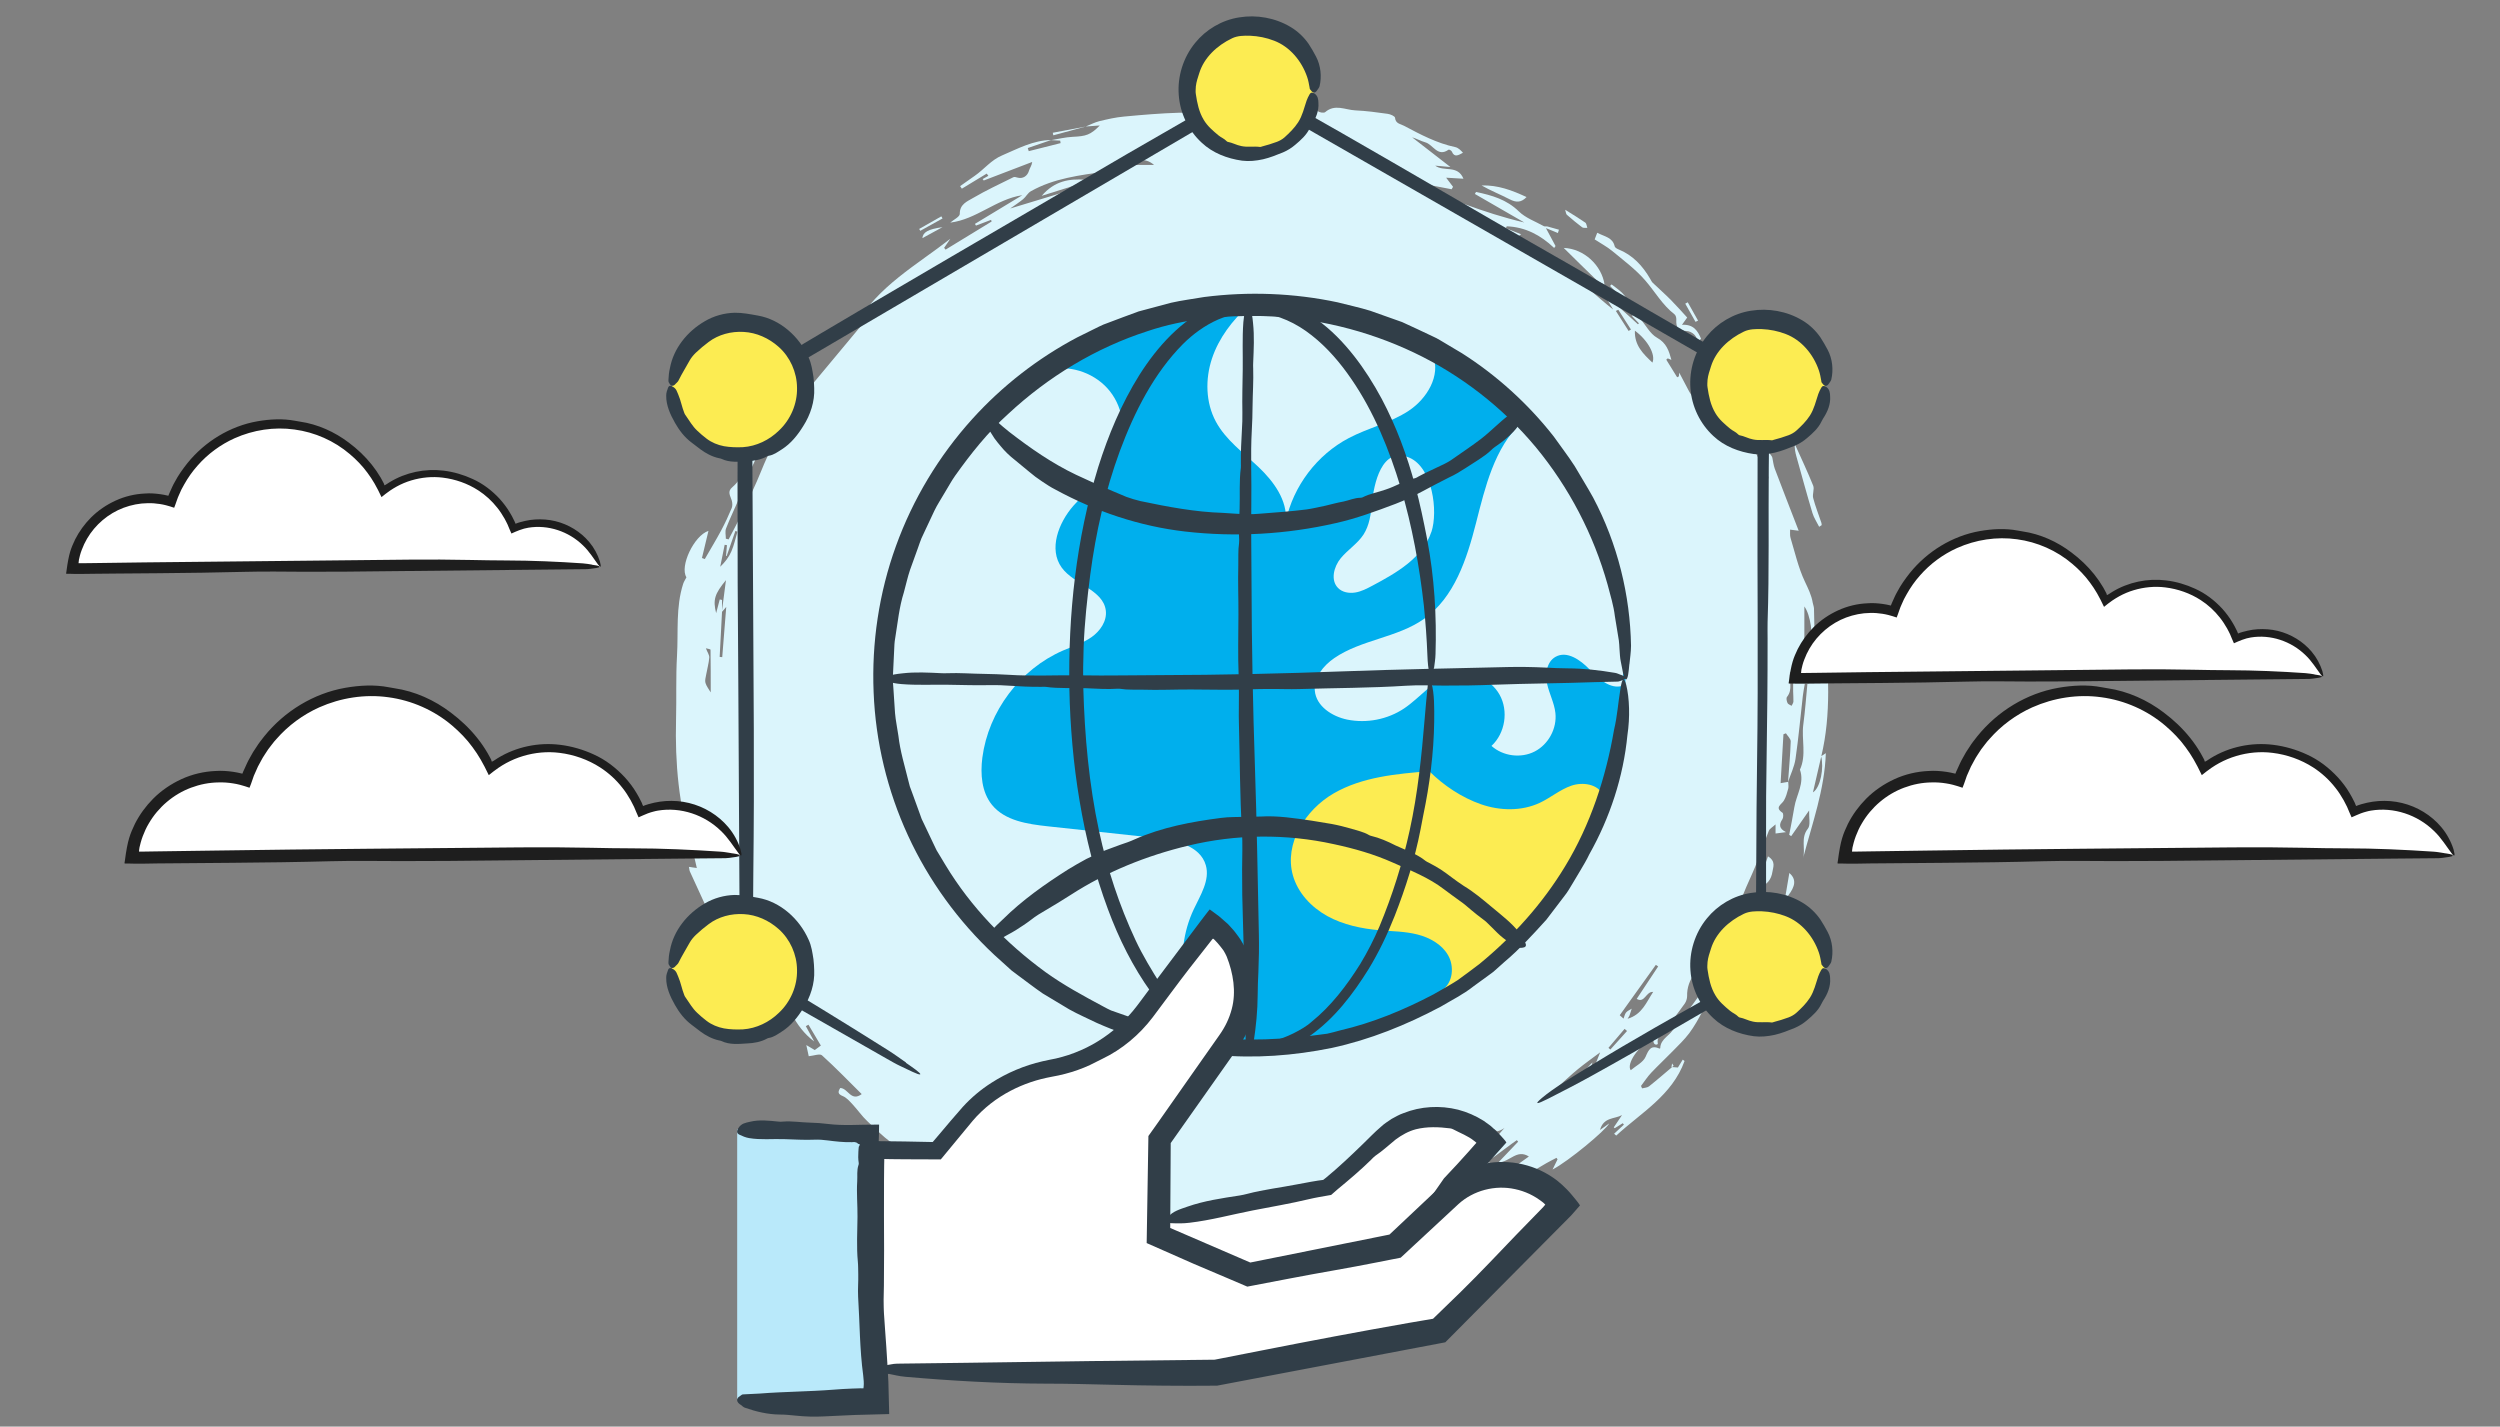 <?xml version="1.0" encoding="UTF-8"?>
<svg id="Layer_1" data-name="Layer 1" xmlns="http://www.w3.org/2000/svg" viewBox="0 0 361 206">
  <rect x="0" y="0" width="361" height="206" fill="#808080" stroke="none"/>
  <defs>
    <style>
      .cls-1 {
        fill: #313e48;
      }

      .cls-2 {
        fill: #fcec52;
      }

      .cls-3 {
        fill: #1e1e1e;
      }

      .cls-4 {
        fill: #00afed;
      }

      .cls-5 {
        fill: #fff;
      }

      .cls-6 {
        fill: #dbf5fc;
      }

      .cls-7 {
        fill: #b9e9fa;
      }
    </style>
  </defs>
  <g>
    <g>
      <path class="cls-6" d="M258.22,112.89c0,.33.08.68,0,.99-.16.59-.32,1.21-.63,1.73-.35.58-1.37.97-.2,1.75.15.1.14.7,0,.92-.53.77-.51,1.37.51,1.88-.61.08-1.03.14-1.51.2v-1.32c-.44.41-.84.61-.97.93-.68,1.68-1.26,3.4-1.93,5.08-.55,1.37-1.22,2.7-1.76,4.08-.15.39-.05.89-.05,1.34,0,.44.19.96.03,1.32-.87,1.88-1.83,3.72-2.8,5.67-.9-.73-1.44-.47-1.99.38-.64.97-1.51,1.79-2.21,2.73-.72.96-1.12,2.04-1.09,3.27,0,.35-.13.77-.33,1.06-.93,1.32-1.95,2.57-2.84,3.91-.38.57-1.27.83-1.06,1.85.05.25-.6.33-.63-.29,0-.13-.02-.26-.04-.42-2.18,1.05-3.9,3.72-3.24,4.59.74-.63,1.79-1.13,2.14-1.93.46-1.07.78-1.73,2.03-1.19.02,0,.09-.04.09-.06.03-1.44,1.57-1.85,2.02-2.99.09-.22-.01-.5-.02-.7,2.19-1.26,3.14-3.65,4.82-5.36.1.04.19.09.29.13-.21.64-.44,1.28-.62,1.93-.16.56-.15,1.19-.41,1.69-.56,1.08-1.16,2.15-1.88,3.12-.71.95-1.59,1.78-2.42,2.63-1.02,1.05-2.09,2.04-3.09,3.1-.55.58-.98,1.26-1.47,1.9.05.12.11.23.16.35.34-.09.75-.09,1-.29,1.21-.96,2.37-1.98,3.55-2.97-.07-.11-.15-.22-.22-.34-.03.17-.06.35-.09.52.26.02.55.04.93.07.17-.28.44-.71.7-1.14l.26.2c-1.8,4.98-6.28,7.46-9.87,10.77l-.3-.27c.47-.44.94-.87,1.41-1.31-.05-.07-.11-.14-.16-.21-.39.24-.78.48-1.16.72-.05-.04-.09-.08-.14-.12.4-.59.79-1.18,1.19-1.77-1.08.59-2.67.27-3.18,2.15.65-.46,1.04-.74,1.33-.95-.54,1.03-5.88,5.46-8.18,6.66.28-.57.5-1.02.72-1.47-.05-.07-.1-.15-.15-.22-.48.25-.97.49-1.44.76-3.65,2.15-7.29,4.31-10.95,6.43-.36.21-.84.19-1.27.28l-.14-.41c.91-.53,1.81-1.07,2.87-1.69-2.04.02-5.84,1.53-9.51,3.73v-1.5c-.94.27-1.75.57-2.59.74-1.02.22-2.01.34-2.53,1.49-.13.29-.8.33-1.52.6.82.34,1.42.59,2.01.83-.01.12-.03.25-.04.37-.97.43-2.02,1.35-2.88,1.19-2.1-.38-3.91.7-5.9.71-1.36,0-2.72.26-4.08.4-.87.09-1.04-.36-.73-1.37.24.4.38.63.57.96.12-.42.22-.75.35-1.19,1.17.31,2.46-.43,3.61.56.2.17.88-.15,1.3-.33.8-.35,1.55-.8,2.35-1.13,1.11-.46,2.25-.86,3.31-1.49-1.63.22-3.26.44-4.89.66-.04-.14-.08-.27-.12-.41,4.76-.79,9.13-2.52,13.35-5.14-1.7-.49-3.27,1.39-4.87-.06-1.04.44-2.22.91-3.37,1.43-.29.13-.46.48-.74.65-.51.31-1.01.72-1.62.03-.26-.29-.79-.43-1.21-.46-1.38-.11-2.77-.14-4.15-.21-.18,0-.35-.09-.54-.28,4.64-.28,9.11-1.24,13.5-3.17-.11.44-.17.7-.26,1.05.99-.19,2.02-.13,2.7-.58,1.39-.93,3.21-1.43,3.84-3.14-.73.21-1.51.41-2.29.65-.81.25-1.61.54-2.55.61.29-.38.58-.76.97-1.27-.33.09-.55.1-.74.2-4.46,2.35-9.18,3.98-14.06,5.18-.51.13-1.07.07-1.61.11-1.08.09-2.25-.18-3.12.81-.14.15-.51.1-.77.13-.46.04-.96-.04-1.38.11-.9.32-1.62.44-2.6-.11-.67-.38-1.81.07-2.74.32.97.66,1.72,1.13,3.1.82,1.66-.38,3.44-.68,5.21-.64,1.8.04,3.6.05,5.4.08.01,0,.03.06.06.15-.52.37-1.06.76-1.62,1.16,1.31.78,1.37,1.45.04,2.06-1.31.61-2.75.92-4.21,1.15,1.62-.68,3.56-.64,4.8-2.08-.04-.12-.09-.24-.13-.36-.73.16-1.45.33-2.18.49-.03-.09-.06-.17-.09-.26.37-.26.73-.52,1.1-.78-.02-.06-.04-.12-.06-.18-.85.17-1.69.34-2.88.58.53.32.73.44,1.15.69-1.59.53-3,1.1-4.46,1.43-.33.07-.84-.66-1.51-1.22-.45.14-1.28.39-2.12.64.18.26.35.51.52.75-.28.18-.55.48-.83.5-.64.05-1.3-.1-1.95-.05-.49.04-.96.25-1.67.46.75.45,1.17.7,1.51.9-.52.15-.96.3-1.42.39-.35.08-.72.16-1.07.12-2.36-.25-4.72-.55-7.09-.79-.29-.03-.73.14-.91.36-.7.89-1.66.99-2.62.84-1.33-.22-2.63-.6-3.95-.92.02-.15.05-.3.07-.45h2.18c.07-.08.13-.17.2-.25-1.5-.38-2.97-.78-1.88-2.67-2.35-.86-4.55-1.67-6.75-2.48-.03.04-.05.08-.08.12.96.55,1.92,1.09,2.88,1.64-.03.11-.07.22-.1.33-.43-.03-.86-.09-1.29-.09-.66-.01-1.44-.64-1.9.44-.07.17-.77.08-1.22.11v1.03c-.19.02-.3.05-.33.02-1.48-1.73-3.81-1.67-5.62-2.68-1.57-.87-3.08-1.86-4.6-2.83-.66-.42-1.18-1.17-2.13-.55-.17.11-.6-.06-.84-.21-1.18-.73-2.31-1.53-3.5-2.24-.82-.49-1.68-.93-2.56-1.29-.9-.37-1.69-.74-1.83-1.85-.03-.22-.26-.52-.46-.6-2.2-.84-3.72-2.58-5.38-4.11-.8-.74-1.42-1.67-2.17-2.47-.41-.44-.85-.95-1.39-1.17-.77-.31-.7-.64-.37-1.17,1.13.02,1.54,2.04,3.1.88-1.92-1.9-3.77-3.82-5.74-5.6-.3-.28-1.17.06-1.91.13-.08-.38-.19-.88-.35-1.61.53.31.87.51,1.22.72.25-.18.52-.38.88-.65-.57-.96-1.18-1.98-1.79-3.01-.13.07-.25.14-.38.21.4.73.8,1.47,1.21,2.21-2.9-2.16-3.96-5.43-5.42-8.85-.5,1.48-2.65.9-2.45,2.94-.11,0-.22,0-.33,0-.47-.49-1.05-.91-1.4-1.47-1.56-2.47-3.1-4.95-4.54-7.49-.35-.62-.23-1.5-.42-2.23-.12-.47-.4-.91-.6-1.36-.93-2.03-1.87-4.05-2.79-6.08-.08-.17-.08-.38-.14-.67.35.05.66.1,1.14.17-.25-1.02-.43-1.99-.72-2.93-1.89-6.03-2.44-12.22-2.28-18.51.08-3.08-.04-6.17.14-9.24.2-3.46-.2-6.98.89-10.37.1-.3.28-.57.47-.94-1.01-1.56,1.1-6.03,3.18-6.7-.32,1.34-.63,2.63-.94,3.92.14.05.27.1.41.15.79-1.38,1.62-2.74,2.37-4.14.56-1.05,1.06-2.13,1.52-3.23.13-.32.1-.76,0-1.1-.19-.67-.7-1.26.1-1.92.53-.44.94-1.03,1.37-1.58.25-.33.51-.69.63-1.08.25-.86.41-1.74.62-2.68.25-.14.66-.38,1.29-.74.02.26.14.57.05.78-.65,1.43-1.37,2.82-2.01,4.26-.39.87-.64,1.81-1.01,2.7-.6,1.44-1.3,2.85-1.86,4.31-.17.43-.03.98-.03,1.48.13.03.27.06.4.1.66-1.27,1.34-2.52,1.97-3.81.74-1.52,1.44-3.06,2.12-4.6.48-1.08.89-2.2,1.39-3.28.5-1.08,1.07-2.12,1.66-3.29-.32.05-.54.09-.99.16.84-1.74,1.6-3.32,2.38-4.9.27-.54.67-1.04.84-1.6.34-1.11,1.2-.55,1.95-.75-.2.4-.34.69-.49.99.04.02.07.04.11.07,2.9-3.49,5.81-6.97,8.71-10.46-.06-.07-.11-.13-.17-.2-.35.22-.69.45-1.2.77,3.33-5.71,8.88-8.71,13.74-12.51-.3.44-.6.87-.9,1.31.07.09.14.17.21.26,2.22-1.35,4.43-2.71,6.65-4.06-.03-.08-.06-.16-.08-.24-.73.28-1.45.56-2.18.83-.05-.08-.1-.17-.15-.25,2.28-1.38,4.56-2.76,6.84-4.14-3.79.57-6.6,3.49-10.41,3.96.49-.42,1.39-.85,1.38-1.26-.02-1.41,1.08-1.8,1.9-2.29,1.89-1.11,3.88-2.03,5.85-3.01.15-.07.4,0,.58.06.78.22,1.46-.23,1.68-1.04.1-.36.38-.67.45-1.22-2.33.89-4.67,1.79-7,2.68-.05-.07-.11-.14-.16-.21.28-.16.55-.31.83-.47-.08-.11-.16-.22-.24-.32-1.2.73-2.39,1.45-3.59,2.18l-.25-.37c.71-.5,1.41-1.01,2.13-1.5,1.34-.93,2.35-2.27,3.92-2.93,2.3-.98,4.51-2.2,7.1-2.23-1.13.39-2.26.77-3.38,1.16.05.15.09.3.14.45,1.53-.39,3.06-.77,4.6-1.16-.02-.12-.04-.24-.06-.36-.44-.02-.88-.04-1.32-.07,1.04-.17,2.08-.43,3.13-.48,1.94-.09,2.56-.27,3.91-1.64-.78.06-1.41.1-2.03.15h0c.65-.26,1.28-.6,1.96-.77,1.16-.28,2.33-.55,3.51-.66,2.66-.25,5.33-.48,8.01-.56,2.04-.06,4.2.57,6.08.04,1.4-.39,3.23-.07,4.09-.87,2.27-2.12,4.5-.21,6.7-.4,1.02-.09,2.31-.09,3.16.98.17.22.89.33,1.07.16,1.41-1.22,2.91-.31,4.35-.25,1.56.07,3.12.28,4.67.5.39.05,1.04.34,1.06.56.08.88.78.88,1.31,1.17,2.37,1.26,4.75,2.52,7.41,3.08.41.09.77.45,1.09.81-.64.34-1.23.75-1.61-.18-.06-.14-.4-.32-.46-.27-1.59,1.14-2.23-.73-3.35-1.05-.67-.19-1.3-.55-1.92-.73,1.8,1.39,3.6,2.79,5.53,4.29-.86-.08-1.53-.14-2.2-.2,1.22.94,3.25-.17,4.08,1.89-.88-.05-1.69-.1-2.5-.15.34.45.67.88,1,1.32-.07.12-.14.24-.21.35-2.19-.42-4.38-.84-6.6-1.26,5.6,2.36,11.18,4.67,17.1,6.06-2.38-1.37-4.76-2.74-7.14-4.12.06-.1.11-.2.17-.29,2.27.48,4.41,1.08,6.18,2.81.97.95,2.39,1.45,3.61,2.13.14.08.37,0,.54.05.55.14,1.09.31,1.64.46l-.15.48c-.52-.22-1.05-.43-1.73-.71.51.96.95,1.77,1.39,2.59-.07.09-.13.18-.2.28-1.95-1.86-4.18-3.03-6.85-3.13-.04.09-.08.18-.12.28.67.26,1.34.53,2.2.87-.37.28-.57.42-.91.67,3.18.59,5.17,2.91,7.51,4.62,2.31,1.68,4.34,3.75,6.69,5.57-.42-.69-.84-1.38-1.26-2.07.04-.03.07-.07.11-.1,1.58,1.44,3.15,2.88,4.73,4.31.05-.05.09-.1.14-.14-.33-.35-.66-.7-.99-1.04.06-.09.13-.19.19-.28.33.21.72.37.97.65.82.91,1.43,2.18,2.43,2.74,1.39.77,1.74,1.92,2.09,3.21-.18-.07-.35-.14-.53-.22-.07.06-.14.13-.21.19.52.85,1.05,1.69,1.57,2.54.08-.04.16-.08.25-.13.02-.18.03-.36.05-.54.39.74.78,1.48,1.17,2.22.67,1.3.78,1.4,2.27,1.95.09-.54.17-1.07.26-1.62.58.11,1,.19,1.7.33-.36-.98-.63-1.73-.9-2.48.06-.02.12-.04.18-.06,1.09,1.02,2.18,2.05,3.27,3.07-.05.25-.11.49-.16.73-.08.05-.17.09-.25.14-.07-.25-.13-.49-.2-.74-.06.06-.12.13-.17.19,1.92,3.88,3.83,7.76,5.75,11.63-.89-4.31-3.03-8.08-4.98-11.93-.06-.21-.13-.41-.19-.62.05-.03.09-.05.14-.08.6.82,1.23,1.62,1.81,2.46.63.92,1.62,1.85,1.71,2.84.13,1.38,1.01,2.24,1.49,3.36.15.35.49.61.55.91.11.52.16,1.06.34,1.55,1.13,2.98,2.28,5.94,3.46,8.98-.52-.07-.88-.12-1.24-.16.02.39-.05.81.06,1.18.64,2.12,1.13,4.32,2.07,6.31.48,1.02.96,1.97,1.14,3.07.05.28.17.55.18.83.06,2.31.1,4.62.15,6.93,0,.14.09.28.13.4,1.15-1.35.1-3.29,1.37-4.61.38,6.25.89,12.47-.6,18.64-.4,1.73-.8,3.46-1.2,5.19,1.11-.7,1.61-3.59,1.18-5.21.23-.15.47-.3.68-.45-.17,5.24-1.97,10.16-3.29,15.19.4-1.39-.39-2.93.7-4.29.41-.51.14-1.58.18-2.63-.98,1.41-1.78,2.56-2.59,3.71-.1-.06-.19-.13-.29-.19.25-1.32.53-2.64.74-3.97.29-1.81,1.51-3.48.81-5.44.98-2.11.2-4.36.49-6.53.26-1.94.4-3.91.59-5.86-.12-.01-.24-.03-.37-.04-.1.59-.22,1.18-.29,1.78-.35,3.04-.62,6.09-1.06,9.11-.17,1.14-.71,2.22-1.08,3.33.14-1.96.33-3.91.39-5.87.01-.38-.45-.78-.69-1.17-.12.05-.24.1-.36.14-.14,2.42-.28,4.85-.41,7.06.41-.07.76-.13,1.1-.19ZM104.26,88.34c-.11,2.17-.22,4.34-.34,6.52.12.01.25.02.37.03.19-2.39.38-4.79.58-7.25-.25.29-.45.52-.64.74.19-1.44.38-2.88.6-4.61-1.65,2.01-1.9,2.84-1.42,4.77.22-.84.37-1.41.52-1.98.11.02.22.05.33.07,0,.57,0,1.14,0,1.71ZM214,166.59c1.42-1.63,2.79-3.2,4.16-4.77-.24.52-.66.9-1.13,1.2-.27.17-.78.4-.9.3-.82-.75-1.29-.12-1.85.35-.65.54-1.38,1-2.01,1.56-.97.86-1.89,1.78-2.83,2.68.09.11.17.21.26.32,1.13-.61,2.26-1.23,3.39-1.84q.36.73-.58,1.83c.85-.13,1.7-.25,2.67-.39-.84.54-1.59,1.02-2.34,1.5.03.04.07.08.1.13.79-.32,1.58-.65,2.36-.97.06.12.11.24.17.36-2.95,1.52-5.91,3.03-8.86,4.55,5.34-.65,9.81-3.2,14.16-6.4-1.77-1.11-2.69.78-4.41.86,1.09-1.15,1.97-2.08,2.86-3-.06-.07-.13-.15-.19-.22-.25.18-.51.35-.76.54-.8.59-1.61,1.18-2.4,1.78-.78.59-1.41.51-1.87-.35ZM160.24,25.02c-.36-.17-.47-.27-.56-.26-3.72.55-7.47.96-10.83,2.86-.44.25-.7.8-1.1,1.13-.57.47-1.19.87-1.88,1.36,4.12-1.26,8.12-2.44,12.1-3.72.76-.25,1.41-.85,2.27-1.38ZM239.45,139.56c-.12-.08-.23-.15-.35-.23-1.74,2.42-3.47,4.85-5.21,7.27.18.16.37.33.55.49.12-.3.17-.64.36-.88.2-.24.54-.38.82-.56-.11.33-.21.66-.32.99-.04.12-.13.22-.28.47,2.11-.62,2.7-2.38,3.7-3.88-1.06-.09-1.21,1.69-2.38,1.01,1.05-1.59,2.08-3.14,3.1-4.69ZM231.06,151.96c-1.13.85-2.2,1.6-3.2,2.42-1.01.83-1.96,1.73-2.93,2.6,2.8.36,3.45-2.17,5.03-3.57-.13.4-.24.71-.34,1.02.13.05.27.1.4.15.34-.84.67-1.69,1.04-2.61ZM261.46,93.63c.38-1.86,0-4.81-.91-6.06v5.57c.1-.08.2-.16.3-.24.2.24.39.48.6.73ZM236.08,47.75c-.09,2.13,1.22,3.37,2.53,4.61.49-1.12-.64-3.21-2.53-4.61ZM102.63,99.99c0-2.01,0-4.1-.03-6.18,0-.07-.46-.14-.67-.2.22.58.52.98.49,1.35-.07.83-.31,1.64-.45,2.46-.07.4-.21.84-.1,1.2.15.49.5.92.77,1.38ZM104.98,78.72c-.11-.02-.23-.03-.34-.05-.21,1.06-.43,2.11-.64,3.17.72-.69,1.27-1.42,1.62-2.24.39-.9.59-1.88.87-2.83-.1-.03-.2-.07-.3-.1-.42,1.21-.84,2.42-1.26,3.63-.03,0-.06-.02-.09-.03.04-.52.09-1.03.13-1.55ZM258.92,96.73c-.35.29-.44.33-.45.38-.17,1.17.47,2.42-.43,3.53-.14.17-.04.62.08.88.08.18.38.27.59.4.09-.21.25-.41.26-.62.02-.49-.04-.98-.04-1.47,0-.96,0-1.92,0-3.1ZM162.6,23.82h4.05c-1.37-1.19-2.72-.65-4.05,0ZM219.35,169.43c-.05-.08-.1-.16-.15-.24l-4.42,2.54c.08.13.15.25.23.38,1.45-.89,2.89-1.78,4.34-2.67ZM234.95,148.88c-.12-.1-.24-.21-.36-.31-.78.91-1.55,1.83-2.33,2.74.09.08.18.16.28.24.8-.89,1.61-1.78,2.41-2.68ZM233.69,44.73c-.12.06-.24.11-.36.17.61.96,1.23,1.92,1.84,2.89.11-.07.23-.14.34-.21-.61-.95-1.21-1.9-1.82-2.84ZM107.15,135.2c-.11.04-.22.08-.33.12.61,1.31,1.21,2.61,1.82,3.92.08-.04.16-.07.24-.11-.58-1.31-1.16-2.62-1.74-3.92Z"/>
      <path class="cls-6" d="M230.66,33.62c1.03.55,2.21.65,2.5,1.95.04.17.31.34.51.42,2.09.84,3.52,2.38,4.62,4.28.11.19.21.41.36.56.87.84,1.78,1.63,2.63,2.49.82.83,1.59,1.71,2.35,2.53-.25.35-.44.61-.75,1.05,1.69-.09,2.28.89,2.75,2.01-.13.13-.26.27-.38.4-.2-.35-.34-.76-.62-1.02-.28-.26-.7-.48-1.07-.49-1.22-.05-1.56-.42-1.5-1.69.01-.24-.09-.59-.26-.72-1.75-1.35-2.82-3.28-4.24-4.91-1.38-1.59-3.12-2.88-4.76-4.24-.74-.61-1.61-1.07-2.53-1.67.06-.15.19-.49.37-.96Z"/>
      <path class="cls-6" d="M231.7,41.11c-.39-.2-.81-.33-1.09-.6-1.56-1.49-3.09-3.02-4.81-4.71,2.94.11,5.49,2.52,5.9,5.31Z"/>
      <path class="cls-6" d="M262.69,76.08c-.33-.67-.77-1.31-.98-2.02-.81-2.7-1.55-5.43-2.31-8.15-.16-.57-.28-1.16-.24-1.81.9,2,1.84,3.99,2.66,6.02.21.51-.14,1.23,0,1.79.32,1.22.79,2.4,1.19,3.59.03.1.03.22.04.33-.12.08-.25.16-.37.24Z"/>
      <path class="cls-6" d="M220.44,28.45c-.81.85-1.54.79-2.44.33-1.33-.69-2.74-1.24-4.06-2,2.32-.08,4.39.69,6.5,1.68Z"/>
      <path class="cls-6" d="M255.29,123.65c1.19.74.74,1.58.65,2.23-.16,1.07-.71,1.96-2.25,2.38.58-1.67,1.08-3.09,1.61-4.61Z"/>
      <path class="cls-6" d="M253.2,58.02c1.2,2.3,2.39,4.6,3.59,6.89-.16.08-.32.16-.48.25-1.17-2.3-2.33-4.6-3.5-6.9.13-.08.26-.16.4-.24Z"/>
      <path class="cls-6" d="M108.68,146.73c-1.11-1.85-2.23-3.69-3.34-5.54,1.25.38,3.23,3.76,3.34,5.54Z"/>
      <path class="cls-6" d="M257.83,129.31c.17-1.02.35-2.04.55-3.25,1.05.9.88,1.93-.21,3.31-.11-.02-.23-.04-.34-.06Z"/>
      <path class="cls-6" d="M226.01,30.29c1.09.68,2.02,1.24,2.9,1.85.19.13.2.5.3.76-.25-.02-.58.05-.75-.08-.76-.57-1.49-1.18-2.2-1.8-.14-.12-.14-.4-.25-.73Z"/>
      <path class="cls-6" d="M232.72,41.07c1.04.81,2.21,1.5,2.5,3-.91-.93-1.82-1.85-2.73-2.78.08-.08.16-.15.24-.23Z"/>
      <path class="cls-6" d="M248.54,142.11c.38-1.88,1.17-2.82,2.43-2.69-.83.91-1.53,1.7-2.43,2.69Z"/>
      <path class="cls-6" d="M185.61,181.73h-4.19c0-.12,0-.24,0-.36h4.19c0,.12,0,.24,0,.36Z"/>
      <path class="cls-6" d="M217.8,173.05c1.29-.81,2.59-1.63,3.88-2.44.07.12.15.23.22.35-1.31.79-2.61,1.58-3.92,2.37-.06-.09-.12-.19-.18-.28Z"/>
      <path class="cls-6" d="M184.51,179.31c-.07.51-.12.88-.17,1.24-1.19.2-1.2.19-1.38-1.13.49-.03.97-.07,1.55-.11Z"/>
      <path class="cls-6" d="M136.1,32.8c-.96.52-1.91,1.05-2.91,1.59.09-.86.8-1.29,2.91-1.59Z"/>
      <path class="cls-6" d="M111.54,57.32c.24-.53.45-1.07.74-1.57.08-.13.41-.12.62-.17.03.23.17.54.08.67-.32.45-.73.84-1.1,1.25-.11-.06-.23-.12-.34-.18Z"/>
      <path class="cls-6" d="M156.79,18.27c-1.56.42-3.13.85-4.69,1.27-.03-.12-.05-.25-.08-.37,1.59-.3,3.18-.6,4.77-.9,0,0,0,0,0,0Z"/>
      <path class="cls-6" d="M136.11,31.54c-1.07.6-2.15,1.19-3.22,1.79-.05-.09-.1-.18-.16-.27,1.07-.61,2.13-1.21,3.2-1.82.06.1.12.2.17.3Z"/>
      <path class="cls-6" d="M244.83,46.47c-.49-.87-.99-1.75-1.48-2.62.12-.07.24-.13.36-.2.5.88.99,1.76,1.49,2.65-.12.06-.24.12-.36.17Z"/>
      <path class="cls-6" d="M150.42,28.28c1.86-2.17,3.99-2.49,6.27-2.33.03.11.07.21.1.32-2.01.64-4.03,1.27-6.37,2.01Z"/>
    </g>
    <g>
      <path class="cls-5" d="M168.32,176.02l23.11-4.87,7.82-7.44c5.02-4.78,13.06-4.19,17.34,1.26l-6.18,6.74-11.9,17.38-41.46-1.83.03-8.92,11.24-2.34Z"/>
      <path class="cls-1" d="M167.23,175.44c-.39-.07-.75-.2-1.19-.19-1.56.03-3.12.1-4.67.25-.78.07-1.56.17-2.33.28-.24.03-1.12.19-1.82.32-.73.14-1.46.29-2.19.43l-.15.03-.02,2.01-.04,1.93c-.04.71-.08,1.43-.11,2.13l-.06,1.16-.05,1.26c-.02,1.55-.04,3.09-.06,4.63.95.04,1.9.08,2.84.12.8.03,1.6.05,2.4.08,10.8.19,21.59.46,32.39.49h3.15s1.58.02,1.58.02l2.3.04c2.03-3.15,4.06-6.31,6.09-9.46,1.92-2.92,3.84-5.84,5.76-8.77,2.15-2.4,4.31-4.81,6.47-7.22-.15-.3-.5-.61-.74-.91-.26-.31-.56-.59-.85-.86-.29-.26-.59-.59-.88-.78l-.82-.59c-1.14-.72-2.39-1.26-3.68-1.6-2.6-.65-5.4-.5-7.89.5-.6.2-1.15.53-1.71.83-.52.36-1.07.69-1.53,1.13-.98.83-1.75,1.67-2.63,2.51-1.72,1.67-3.46,3.32-5.31,4.85-.13.11-.27.21-.41.32-.36.03-1.1.16-1.76.27l-1.99.37c-2.4.47-4.83.75-7.2,1.37-.36.09-.73.18-1.11.24-2.54.39-5.1.76-7.54,1.61-1.05.37-2.17.68-2.82,1.52-.41.54-.3.84.47.87.86.04,1.76.05,2.63-.06,3.08-.36,6.09-1.18,9.14-1.78,2.72-.53,5.46-.99,8.17-1.64.44-.1.89-.2,1.35-.28l1.81-.32.89-.78c1.66-1.37,3.31-2.76,4.85-4.27.2-.2.39-.42.61-.58,1.08-.72,2.18-1.75,2.96-2.37.88-.65,1.85-1.2,2.91-1.48,1.64-.41,3.32-.34,4.98-.13.15.02.3.07.43.14,1.03.55,2.12.94,3.02,1.67l.3.24h0s0,.02,0,.02c0,0,.02,0,.02.01h0s0,.01,0,.01l-.09.1-.2.22-.79.9-1.61,1.78-1.99,2.13-2.74,3.94c-.87,1.27-1.72,2.56-2.52,3.88-.59.96-1.24,1.88-1.86,2.82-1.1,1.67-2.34,3.26-3.41,4.96l-.33.51c-.09.14-.28.43-.23.37l-.04.12-.11.03s.03,0-.08,0h-.29s-.58-.02-.58-.02l-2.33-.05-4.66-.09c-3.1-.05-6.21-.06-9.31.02-2.47.07-4.94-.17-7.42-.3-3.34-.17-6.7-.24-10.04-.25l-2.71-.02h-1.55c-.07-.46-.11-6-.18-6.92l4.48-1.11,3.99-.94c.27-.07.59-.13.78-.27.37-.28,1.02-.51.96-.92-.05-.34-.63-.43-1.07-.5Z"/>
    </g>
    <g>
      <circle class="cls-4" cx="180.8" cy="98.12" r="53.91"/>
      <path class="cls-6" d="M175.68,151.35c-5-5.18-6.38-13.54-3.3-20.05.96-2.04,2.36-4.2,1.74-6.36-.81-2.82-4.34-3.62-7.25-3.94-5.19-.56-10.37-1.12-15.56-1.68-2.94-.32-6.2-.8-8.07-3.1-1.5-1.85-1.69-4.45-1.39-6.81.87-6.69,5.45-12.78,11.64-15.47,1.4-.61,2.88-1.06,4.13-1.94,1.25-.88,2.24-2.32,2.06-3.83-.37-3.03-4.58-3.74-6.37-6.21-1.92-2.65-.47-6.46,1.69-8.93,2.16-2.46,5.02-4.43,6.38-7.41,1.33-2.93.89-6.59-1.1-9.11-1.99-2.53-5.45-3.81-8.61-3.19l-7.72,5.46-7.52,8.73-3.19,7.03-3.53,6.38-1.87,12.07v10.75l1.26,9.65,4.61,10.96,3.94,6.07,10.13,10.3,8.38,3.45,10.44,5.39,9.1,1.79Z"/>
      <path class="cls-6" d="M180.3,44.14c-2.33,2.08-4.3,4.66-5.29,7.63-.99,2.97-.92,6.36.56,9.11,1.43,2.66,3.98,4.49,6.17,6.57,2.19,2.08,4.19,4.81,3.93,7.82,1.08-5.08,4.51-9.61,9.11-12.02,2.8-1.47,5.99-2.19,8.63-3.93s4.68-5.1,3.49-8.03l-7.07-3.62-7.25-2.16-12.28-1.36Z"/>
      <path class="cls-6" d="M206.69,76.8c-1.24,3.75-5.04,5.93-8.53,7.78-.79.42-1.59.84-2.47.98s-1.86-.02-2.48-.66c-1.11-1.12-.61-3.08.4-4.3s2.42-2.09,3.28-3.41c.85-1.32,1.07-2.94,1.22-4.5.26-2.71,1.37-8.34,5.41-6.6,3.34,1.44,4.16,7.72,3.18,10.71Z"/>
      <path class="cls-6" d="M234.31,99.03c-1.8.55-3.48-1.02-4.78-2.37s-3.25-2.74-4.9-1.82c-1.28.71-1.54,2.47-1.23,3.9.31,1.43,1.04,2.76,1.2,4.21.25,2.22-.99,4.53-2.98,5.56s-4.59.69-6.25-.8c1.98-1.83,2.49-5.06,1.16-7.41-1.32-2.35-4.35-3.59-6.94-2.84-2.7.78-4.5,3.27-6.84,4.84-2.38,1.59-5.4,2.18-8.21,1.61-2.19-.45-4.47-1.93-4.68-4.16-.18-1.91,1.23-3.63,2.81-4.72,3.89-2.67,9.07-2.93,12.94-5.65,4.4-3.09,6.2-8.66,7.53-13.87,1.33-5.21,2.64-10.79,6.54-14.5l4.31,3.89,4.18,7.49,3.6,8.17,2.92,11.34-.4,7.14Z"/>
      <path class="cls-2" d="M208.36,142.89c1.46-1.1,1.65-3.38.74-4.96s-2.65-2.54-4.42-2.99c-1.77-.45-3.62-.46-5.44-.61-2.63-.23-5.27-.78-7.58-2.05-2.31-1.28-4.26-3.35-4.97-5.89-1.28-4.58,1.8-9.47,5.92-11.84,4.12-2.37,9.04-2.81,13.78-3.19,2.06,2.06,4.7,3.81,7.45,4.77,2.75.96,5.88,1.03,8.52-.21,1.56-.74,2.92-1.91,4.55-2.47,1.64-.56,3.81-.24,4.55,1.32l-.33,4.55-6.66,9.58-5.44,7.25-6.74,5.75-3.92,1Z"/>
      <path class="cls-1" d="M235.29,95.9c.08-.87.22-1.64.23-2.66-.13-7.25-1.91-14.68-5.48-21.41-.85-1.53-1.78-3.02-2.66-4.53-.95-1.47-2.02-2.85-3.02-4.27-3.7-4.72-8.23-8.83-13.25-12.02l-2.1-1.25c-.71-.4-1.37-.87-2.13-1.19-1.47-.69-2.94-1.4-4.41-2.06l-4.59-1.63c-1.55-.48-3.14-.81-4.71-1.22-6.34-1.35-12.89-1.59-19.3-.77-1.59.28-3.2.47-4.77.83l-4.68,1.25c-1.52.54-3.02,1.13-4.53,1.69-.77.25-1.47.66-2.2,1l-2.16,1.07c-5.69,3.01-10.83,7.02-15.12,11.76-4.83,5.34-8.61,11.62-11.04,18.37-2.44,6.75-3.52,13.96-3.22,21.1.28,7.14,1.98,14.22,4.97,20.7,2.98,6.48,7.25,12.36,12.46,17.23l1.66,1.5.83.75c.29.23.6.45.89.67,1.2.88,2.38,1.8,3.6,2.64l3.83,2.3c1.3.73,2.67,1.31,4.01,1.97,5.44,2.41,11.25,3.94,17.17,4.61,5.6.54,11.25.11,16.75-1.01,5.5-1.19,10.74-3.31,15.71-5.95,1.59-.95,3.28-1.78,4.75-2.95l2.28-1.66.57-.42.53-.47,1.05-.94c2.21-1.85,4.14-3.99,6.08-6.12l2.62-3.44c.46-.56.8-1.2,1.18-1.81l1.11-1.86c.45-.77.92-1.53,1.29-2.33,2.98-5.28,4.93-11.21,5.51-17.23.39-2.57.29-5.35-.17-7.23-.32-1.2-.6-1.07-.85.62-.32,1.9-.44,3.89-.91,5.84-1.18,6.9-3.41,13.71-7.07,19.73-3.25,5.37-7.5,10.11-12.37,14.1-1.03.79-2.1,1.58-3.18,2.36-1.12.72-2.3,1.36-3.44,2.02-4.29,2.26-8.79,4.12-13.53,5.22-.61.16-1.24.35-1.84.47-5.89.82-11.96,1.23-17.89.35-1.13-.19-2.27-.39-3.4-.59-1.11-.31-2.23-.61-3.34-.92l-1.67-.45-1.63-.6-3.28-1.15c-.37-.17-.76-.37-1.12-.57-2.82-1.51-5.71-3.07-8.32-4.95-5.72-4.17-10.77-9.36-14.46-15.47l-.86-1.43-.43-.71-.36-.75-1.43-3.01-.36-.75-.28-.78-.57-1.57-.57-1.57-.29-.78c-.08-.27-.14-.54-.21-.81-.53-2.16-1.19-4.29-1.44-6.5-.15-1.1-.4-2.19-.49-3.3l-.22-3.33c-.03-.62-.12-1.25-.09-1.88l.09-1.88.09-1.88c.03-.63.04-1.26.16-1.87.36-2.21.57-4.44,1.25-6.59.3-1.08.53-2.18.89-3.24l1.14-3.16c.17-.46.31-.93.5-1.38l.62-1.33,1.25-2.66c.42-.89.98-1.7,1.46-2.55.52-.83.97-1.71,1.54-2.51,2.27-3.19,4.73-6.29,7.66-8.92,5.75-5.35,12.63-9.55,20.16-11.97,5.28-1.78,10.97-2.28,16.54-2.17,7.56.22,15.07,2.03,21.9,5.28,6.74,3.21,12.8,7.9,17.6,13.67,4.78,5.79,8.33,12.59,10.36,19.84.39,1.51.87,3.01,1.05,4.57l.38,2.32.19,1.16c.06.39.06.78.09,1.17.04.64.08,1.38.19,1.88.22.95.38,2.52.74,2.58.3.05.41-1.23.5-2.21Z"/>
      <path class="cls-1" d="M142.6,61.36c.07.24.09.5.23.73.25.41.5.81.77,1.21.28.38.58.76.89,1.12.61.75,1.3,1.41,2.07,2.01.69.57,1.38,1.14,2.06,1.7.58.5,1.2.96,1.84,1.38.64.43,1.27.85,1.95,1.19,5.82,3.17,12.2,5.3,18.7,6.05,7.31.84,14.68.41,21.76-1.21,2.97-.66,5.82-1.72,8.66-2.79,2.69-1.02,5.12-2.54,7.7-3.8.87-.39,1.69-.9,2.49-1.42.62-.39,1.24-.79,1.85-1.19.61-.41,1.22-.82,1.75-1.34.17-.16.33-.31.52-.44.64-.44,1.27-.89,1.85-1.41.58-.52,1.14-1.05,1.57-1.71.38-.56.83-1.1.73-1.85-.06-.48-.28-.64-.71-.45-.48.22-.95.46-1.36.77-1.44,1.08-2.67,2.4-4.09,3.49-1.27.97-2.61,1.86-3.92,2.78-.53.4-1.14.73-1.76,1.01l-1.68.8c-.56.26-1.12.53-1.66.83-.14.08-.28.18-.43.22-1.53.33-2.82,1.18-4.28,1.65-1.1.4-2.29.58-3.35,1.13-.1.04-.21.06-.32.06-.85.01-1.61.37-2.42.54-.89.16-1.76.4-2.64.61-.89.18-1.77.4-2.67.53-2.25.29-4.51.44-6.77.62-.64.07-1.28.08-1.92.06-1.14.01-2.28-.13-3.42-.18-4-.12-7.95-.87-11.9-1.7-.69-.16-1.37-.37-2.04-.61l-1.97-.83-2.66-1.15-2.63-1.21c-3.45-1.64-6.61-3.84-9.65-6.19-.63-.49-1.23-1.02-1.83-1.55-.12-.11-.26-.24-.41-.26-.3-.05-.65-.26-.91-.03-.22.2-.11.55-.02.82Z"/>
      <path class="cls-1" d="M143.57,135.85c.24-.06.5-.06.73-.19.41-.22.81-.44,1.2-.67.4-.21.8-.44,1.18-.67.76-.48,1.51-.97,2.23-1.52.65-.52,1.37-.95,2.08-1.36.6-.37,1.22-.73,1.82-1.09.6-.38,1.19-.75,1.79-1.12,5.15-3.33,10.94-5.67,16.99-7.12,6.81-1.65,14.09-1.75,21.03-.21,2.9.62,5.78,1.44,8.49,2.65,2.55,1.14,5.2,2.16,7.44,3.89.75.54,1.48,1.12,2.25,1.65.59.4,1.12.87,1.66,1.33.54.46,1.1.89,1.67,1.32.18.13.35.26.51.41.54.51,1.06,1.05,1.59,1.57.53.52,1.13.97,1.74,1.41.54.37,1.05.8,1.82.73.49-.05.67-.25.48-.68-.21-.49-.47-.97-.79-1.4-1.15-1.49-2.67-2.63-4.1-3.83-1.28-1.07-2.57-2.16-4.02-3.03-.59-.37-1.16-.81-1.74-1.23-.52-.39-1.05-.79-1.6-1.15-.56-.34-1.12-.67-1.71-.97-.15-.08-.32-.14-.45-.25-1.29-1.04-2.87-1.55-4.35-2.24-1.12-.57-2.29-1.09-3.53-1.38-.11-.02-.22-.07-.32-.13-.78-.46-1.68-.63-2.52-.9-.94-.27-1.89-.51-2.86-.69l-2.91-.48c-2.42-.35-4.87-.74-7.32-.59-.69.03-1.38,0-2.07.04-1.23.05-2.46-.01-3.68.16-4.26.55-8.52,1.35-12.44,3.09-.68.31-1.39.56-2.1.79l-2.11.78c-.94.37-1.85.83-2.77,1.26-.89.49-1.78.98-2.63,1.51-3.36,2.13-6.62,4.43-9.43,7.21-.61.55-1.18,1.13-1.74,1.73-.12.12-.26.25-.29.41-.06.3-.29.63-.06.89.2.22.56.12.83.05Z"/>
      <path class="cls-1" d="M207.08,96.44c.08-.66.19-1.23.21-2,.17-5.46-.15-11.03-1.22-16.62-.5-2.57-1.03-5.14-1.71-7.65-1.15-4.33-2.73-8.6-4.84-12.58-1.16-2.16-2.48-4.26-4.02-6.22-1.54-1.95-3.29-3.78-5.38-5.26-2.07-1.48-4.47-2.65-7.09-3.02-2.6-.44-5.3-.02-7.69.97-2.4,1-4.45,2.56-6.23,4.3-1.78,1.76-3.28,3.73-4.59,5.8-2.6,4.16-4.48,8.67-5.93,13.27-3.2,10.4-4.36,21.28-4.17,32.07.05,2.7.2,5.4.44,8.09.24,2.69.58,5.37,1.03,8.04.89,5.33,2.21,10.6,4.1,15.67,1.57,4.24,3.6,8.33,6.26,12.02,2.65,3.64,6.1,6.98,10.53,8.47,2.08.66,4.33.8,6.48.39,2.16-.39,4.15-1.39,5.92-2.62,3.54-2.51,6.19-6,8.45-9.63,1.47-2.41,2.71-5,3.76-7.66,1.59-4.06,2.91-8.22,3.74-12.51.13-.66.26-1.32.38-1.98.94-4.48,1.53-9.05,1.59-13.61.02-1.96.03-4.04-.38-5.47-.25-.92-.44-.82-.57.49-.14,1.47-.31,3-.42,4.54-.45,5.41-1,10.86-2.17,16.17-1.03,4.74-2.5,9.39-4.36,13.87-.78,1.84-1.73,3.7-2.78,5.43-1.97,3.15-4.25,6.12-7.08,8.39-.35.32-.76.59-1.13.83-1.88,1.16-3.93,1.95-6.04,2.23-2.12.25-4.3-.09-6.25-1.01-3.04-1.41-5.53-3.95-7.74-6.66-.19-.24-.38-.52-.55-.78-1.3-2.06-2.62-4.22-3.67-6.47-2.32-4.96-4.07-10.26-5.25-15.7-1.46-6.79-2.09-13.77-2.28-20.74-.06-1.96-.01-3.93.05-5.89.13-3.5.51-6.99.96-10.46.8-6.06,2.16-12.07,4.26-17.79,2.11-5.68,4.92-11.23,9.12-15.47,1.48-1.47,3.19-2.71,5.08-3.54,1.89-.81,3.95-1.13,5.97-.96,2.73.27,5.34,1.49,7.55,3.25,2.23,1.75,4.12,3.96,5.75,6.35,3.23,4.71,5.44,10.13,7.1,15.65,1.65,5.55,2.69,11.27,3.34,17.03.24,2.39.42,4.79.51,7.2.03.49.04,1.07.1,1.45.13.74.2,1.94.44,1.98.2.04.31-.94.4-1.67Z"/>
      <path class="cls-1" d="M180.77,151.33c.09-.27.21-.51.25-.83.35-2.26.58-4.55.59-6.89,0-1.08.05-2.16.1-3.22.08-1.84.11-3.69.07-5.51-.17-7.97-.29-15.94-.56-23.91-.3-8.97-.48-17.95-.5-26.94,0-3.75-.09-7.51-.03-11.26.06-3.54-.13-7.08.07-10.63.07-1.17.1-2.35.11-3.53.02-1.8.15-3.6.09-5.41-.01-.28-.02-.56,0-.84.08-1.9.18-3.8-.02-5.69-.09-.81-.13-1.67-.54-2.27-.27-.38-.45-.34-.57.21-.13.62-.24,1.26-.29,1.91-.17,2.28-.06,4.58-.09,6.87-.03,2.05-.09,4.1-.05,6.15.02.85-.02,1.73-.07,2.6-.09,1.59-.17,3.17-.15,4.77,0,.21.02.42,0,.62-.26,1.96-.11,3.95-.18,5.92-.05,1.52-.16,3.05-.06,4.58,0,.14,0,.28-.02.41-.16,1.06-.08,2.15-.11,3.21-.07,2.35.03,4.71.02,7.07-.01,2.95-.09,5.9.03,8.85.03.83.02,1.66.04,2.49.02,1.48-.05,2.96,0,4.45.14,5.18.13,10.37.44,15.54.11,1.82.03,3.65.02,5.48-.01,2.47.03,4.95.12,7.42.17,4.87.17,9.74.33,14.6.02,1.01.04,2.02.07,3.03,0,.21,0,.45.07.61.12.31.18.81.42.83.2.02.33-.39.42-.7Z"/>
      <path class="cls-1" d="M234.02,97.44c-.27-.1-.51-.23-.82-.28-2.24-.38-4.51-.64-6.83-.65-1.07,0-2.14-.06-3.19-.11-1.82-.09-3.66-.12-5.46-.08-7.9.19-15.8.33-23.69.62-8.88.33-17.78.53-26.69.55-3.72,0-7.44.1-11.16.03-3.51-.06-7.02.15-10.53-.08-1.16-.07-2.33-.11-3.5-.13-1.79-.02-3.57-.17-5.36-.1-.28.01-.55.02-.83,0-1.88-.09-3.76-.2-5.64.02-.81.1-1.66.14-2.25.6-.38.29-.34.5.2.63.61.15,1.25.27,1.89.32,2.26.19,4.54.06,6.81.1,2.03.03,4.06.1,6.1.05.84-.02,1.72.02,2.57.08,1.57.1,3.14.19,4.73.17.21,0,.42-.02.62,0,1.94.28,3.91.12,5.86.2,1.5.06,3.02.18,4.54.07.13-.01.28,0,.41.02,1.05.17,2.13.09,3.18.12,2.33.08,4.67-.04,7.01-.03,2.92.01,5.85.1,8.77-.03.82-.04,1.65-.03,2.47-.04,1.47-.02,2.94.06,4.4.01,5.13-.16,10.28-.15,15.4-.48,1.8-.12,3.62-.03,5.43-.02,2.45.01,4.9-.03,7.35-.13,4.82-.18,9.65-.19,14.47-.37,1-.02,2-.04,3-.07.2,0,.44,0,.6-.07.31-.13.8-.2.82-.46.02-.23-.39-.36-.69-.47Z"/>
    </g>
    <path class="cls-1" d="M130.83,153.43c-.85-.59-1.57-1.13-2.58-1.77-3.29-2.07-6.6-4.14-9.96-6.19-1.69-1.02-3.38-2.04-5.08-3.07-1.5-.89-3.01-1.78-4.52-2.68,0-.51,0-1.02,0-1.54.03-4.05.06-8.11.09-12.12.08-6.92.1-13.87.07-20.73-.09-16.32-.17-32.63-.26-48.94,11.39-6.68,22.77-13.36,34.15-20.04,12.67-7.43,25.35-14.87,38.06-22.33,16.3,9.35,32.64,18.71,48.98,28.09,8.01,4.61,16.02,9.21,24.03,13.82,0,4.73-.01,9.46-.02,14.2-.06,13.31.13,26.62-.07,39.95-.06,4.39-.1,8.84-.11,13.28-.03,5.57-.07,11.13-.1,16.72-.82.48-1.65.97-2.48,1.45-.9.52-1.82,1.05-2.72,1.58-6.22,3.5-12.46,6.99-18.52,10.71-2.61,1.6-5.39,3.25-7.13,4.72-1.11.94-.9,1.02.94.09,2.07-1.05,4.23-2.17,6.36-3.35,7.51-4.15,14.95-8.57,22.42-12.85.86-.5,1.73-.99,2.6-1.49.01-3.58.03-7.17.04-10.76,0-3.43,0-6.87,0-10.31-.02-3.19.02-6.52.07-9.76.09-5.97.16-11.93.15-17.93,0-.78-.02-1.59,0-2.34.25-7.35.1-14.84.17-22.25.02-1.96.04-3.93.06-5.91.01-2.23.02-4.47.04-6.71l-3-1.72-2.35-1.32c-.44-.25-.91-.53-1.34-.8-3.37-2.12-6.95-4.1-10.41-6.13-7.62-4.48-15.36-8.83-23.04-13.28-9.59-5.55-19.17-11.17-28.83-16.61-1.91-1.09-3.83-2.19-5.75-3.29l-3.72,2.16c-4.82,2.78-9.65,5.56-14.48,8.35-16.8,9.86-33.7,19.61-50.39,29.58-1.88,1.11-3.77,2.21-5.67,3.33-.01,5-.02,10.03-.03,15.05-.01,9.29.03,18.6.11,27.88.08,14.21.16,28.43.23,42.64,3.75,2.13,7.49,4.26,11.23,6.38l9.89,5.64c.67.38,1.46.84,2.01,1.09,1.07.48,2.73,1.38,2.91,1.21.15-.14-1.11-1-2.06-1.66Z"/>
    <g>
      <path class="cls-5" d="M126.26,197.58v-31.71h8.9l4.13-4.96c1.58-1.91,3.48-3.5,5.59-4.74,2.11-1.23,4.43-2.11,6.86-2.56,5.26-.98,9.97-3.91,13.16-8.2l9.87-13.26c6.2,4.11,7.78,12.55,3.46,18.62l-9.96,14.03-.14,11.26-.02,1.79,12.29,5.46,20.8-3.88,7.79-7.08c2.21-2,4.96-2.98,7.69-2.98,3.47,0,6.92,1.57,9.18,4.6l-18.19,17.88-32.16,5.74h-49.28Z"/>
      <path class="cls-1" d="M128.31,198.38c.8.15,1.5.35,2.44.43,6.65.58,13.39.97,20.27.99,3.17,0,6.34.08,9.48.16,2.51.06,5.02.11,7.53.13,1.26,0,2.51.01,3.76.02,1.32,0,2.65-.01,3.96-.02.46-.09.92-.17,1.37-.26,10.53-2,21.06-4,31.58-6l14.14-14.25,4.03-4.06,1.28-1.46c-.31-.52-.82-1.05-1.21-1.55-.81-.99-2.03-2.05-2.65-2.44-3.07-2.13-7.03-2.8-10.59-1.88-1.49.38-2.92,1.03-4.17,1.9-.62.42-1.24.96-1.73,1.43l-1.48,1.4c-1.89,1.78-3.79,3.56-5.68,5.35-6.68,1.34-13.39,2.69-20.1,4.04-3.84-1.66-7.7-3.32-11.56-4.99.02-4.07.05-8.16.07-12.26,2.88-4.08,5.76-8.17,8.65-12.26l1.19-1.7c.39-.61.79-1.22,1.09-1.89.63-1.31,1.08-2.71,1.25-4.15.18-1.44.17-2.9-.1-4.33-.27-1.42-.76-2.8-1.43-4.08l-.55-.94c-.19-.31-.42-.59-.63-.88-.2-.3-.45-.57-.69-.83-.23-.25-.49-.58-.84-.85l-.96-.84-1.03-.76-.26-.19s-.04-.04-.06-.04l-.05.06-.1.12-.39.5-.78,1.02-5.11,6.8-2.35,3.12c-.78,1.03-1.54,2.12-2.34,3.08-1.62,1.93-3.59,3.57-5.8,4.8-1.1.61-2.27,1.12-3.47,1.52-.6.2-1.21.36-1.83.51-.6.13-1.26.24-1.92.4-2.61.6-5.13,1.66-7.4,3.12-1.5.96-2.89,2.12-4.11,3.46-1.19,1.34-2.28,2.64-3.41,3.98l-.94,1.1-3.98-.08-5.6-.07v3.69s.02,2.55.02,2.55c.02.82.03,1.64,0,2.46-.14,5.58-.31,11.17.03,16.74.14,2.39.21,4.92.91,6.68.44,1.12.76,1.01.95-.6.22-1.82.41-3.71.49-5.62.28-6.71.1-13.48.15-20.21l.02-2.12.02-.97.95.02,2.05.02c1.72,0,3.44.01,5.16.02,1.13-1.37,2.28-2.76,3.42-4.14.4-.48.8-.96,1.2-1.45.38-.45.79-.88,1.22-1.29.86-.82,1.8-1.56,2.79-2.19,1.82-1.16,3.82-2.01,5.9-2.54.52-.13,1.04-.24,1.57-.34.58-.11,1.24-.23,1.84-.4,1.23-.32,2.44-.74,3.6-1.28.6-.28,1.2-.62,1.78-.89,2.83-1.35,5.35-3.46,7.28-6,1.78-2.36,3.47-4.69,5.25-6.99.69-.88,1.38-1.76,2.07-2.64l1.04-1.33.21-.27.03-.03.05-.05c.06-.1.13-.01.19.04.02.02.02,0,.07.06l.44.47c.32.34.58.72.87,1.09.18.28.34.6.47.89.94,2.38,1.39,5.06.73,7.55-.36,1.37-.95,2.6-1.81,3.81l-2.99,4.25c-1.99,2.84-3.99,5.68-5.98,8.52l-1.26,1.77c-.08,5.15-.17,10.3-.25,15.46l6.8,3,5.32,2.26c.8.34,1.6.69,2.41,1.03,2.02-.39,4.04-.77,6.06-1.16,4.27-.83,8.58-1.52,12.85-2.38l3.24-.64,8.34-7.74c2.16-1.97,5.28-2.79,8.17-2.16.72.15,1.42.39,2.09.7.33.16.66.34.97.53l.46.31.4.29c.15.11.3.24.45.41l-.19.22-.1.12c-.05.05-.02.03-.23.24-2.51,2.56-5,5.14-7.47,7.74-1.38,1.45-2.8,2.87-4.23,4.29l-3.99,3.87-3.52.6c-7.16,1.26-14.32,2.61-21.44,4.02l-6.57,1.29c-5.98.07-11.97.13-17.96.2-6.02.08-12.05.16-18.07.25l-8.9.11c-.61,0-1.31,0-1.79.11-.91.2-2.39.3-2.44.7-.05.34,1.15.55,2.05.71Z"/>
    </g>
    <g>
      <polyline class="cls-7" points="106.45 163.06 126.26 163.06 126.26 202.04 106.45 202.04"/>
      <path class="cls-1" d="M106.95,202.84c.2.15.37.35.6.43,1.65.58,3.32.97,5.02.99.79,0,1.57.08,2.35.16,1.34.14,2.69.18,4.02.11l3.66-.17.91-.04,1.52-.04,3.37-.09-.12-4.67-.14-2.53c-.1-1.68-.21-3.37-.34-5.05-.5-6.53-.8-13.08-.83-19.63l-.07-4.1-.02-2.05v-1.14s.04-1.3.04-1.3l.02-1.33-2.14.02-1.9.04c-1.12.01-2.23-.01-3.35-.15-.85-.11-1.71-.17-2.57-.19-1.32-.03-2.63-.26-3.95-.15-.2.02-.41.03-.61,0-1.38-.14-2.77-.31-4.15.03-.59.14-1.22.21-1.65.91-.28.44-.25.76.15.95.45.22.92.41,1.39.49,1.66.28,3.34.1,5.01.15,1.49.04,2.99.15,4.48.08.62-.03,1.26.03,1.89.11,1.16.15,2.31.28,3.48.25.15,0,.31-.04.45,0l.17.05c.07.02.11.03.11.04l.07.07s.07.06.1.08c.06.03.13.03.21.03,0,.07,0,.16-.03.25-.02.05-.05.09-.08.12-.01-.04-.03.15-.04.28l-.03.42c-.04.56-.04,1.12.05,1.67.02.1,0,.2-.04.3-.26.77-.13,1.57-.18,2.34-.11,1.71.06,3.43.04,5.15-.02,2.15-.15,4.3.05,6.45.06.6.04,1.21.06,1.82.03,1.08-.08,2.16-.02,3.24.24,3.78.22,7.56.73,11.33.04.29.06.58.08.87.01.23.02.26.01.4,0,.23-.03.44-.05.64h-.2c-.17-.02-.33-.01-.5,0l-.94.03c-.9.03-1.8.09-2.7.16-3.55.28-7.1.28-10.64.56l-2.21.11c-.15,0-.33,0-.44.11-.23.2-.59.3-.61.7-.01.34.28.55.51.71Z"/>
    </g>
    <g>
      <g>
        <circle class="cls-2" cx="254.18" cy="55.72" r="9.39"/>
        <path class="cls-1" d="M264.15,55.31c.1-.16.24-.31.29-.51.32-1.38.18-2.95-.52-4.28-.33-.61-.66-1.22-1.05-1.8-.68-.99-1.58-1.84-2.6-2.45-2.24-1.35-4.94-1.81-7.44-1.4-2.52.39-4.81,1.77-6.35,3.67-1.75,2.13-2.58,4.89-2.38,7.52.18,2.64,1.4,5.14,3.31,6.9,1.59,1.5,3.7,2.3,5.83,2.6,1.01.13,2.04.02,3.04-.2.99-.23,1.93-.61,2.89-1,.63-.27,1.23-.64,1.75-1.09.81-.68,1.64-1.42,2.1-2.4l.24-.44c.63-.94,1.1-2.06,1.01-3.21-.01-.49-.07-1.01-.56-1.35-.32-.21-.55-.18-.71.1-.19.31-.32.62-.44.93-.36,1.07-.6,2.16-1.21,3.11-.54.84-1.26,1.54-1.99,2.2-.31.27-.69.48-1.08.63-.72.27-1.43.48-2.15.67-.09.03-.19.08-.28.07-.94-.13-1.83.07-2.72-.13-.69-.13-1.28-.49-1.97-.61-.06-.02-.11-.06-.16-.11-.35-.37-.8-.52-1.17-.83-.79-.66-1.6-1.34-2.13-2.25-.68-1.13-.94-2.41-1.13-3.7-.07-.37-.01-.74,0-1.11.07-.66.29-1.29.49-1.91.69-2.24,2.55-4,4.76-5.05.8-.38,1.72-.38,2.58-.36,1.18.05,2.35.28,3.48.72,2.24.86,3.96,2.89,4.76,5.23.17.49.26,1,.35,1.51.01.11.02.23.1.31.16.15.24.42.54.43.25.01.39-.22.51-.4Z"/>
      </g>
      <g>
        <circle class="cls-2" cx="254.18" cy="139.79" r="9.39"/>
        <path class="cls-1" d="M264.15,139.38c.1-.16.24-.31.29-.51.32-1.38.18-2.95-.52-4.28-.33-.61-.66-1.22-1.05-1.8-.68-.99-1.58-1.84-2.6-2.45-2.24-1.35-4.94-1.81-7.44-1.4-2.52.39-4.81,1.77-6.35,3.67-1.75,2.13-2.58,4.89-2.38,7.52.18,2.64,1.4,5.14,3.31,6.9,1.59,1.5,3.7,2.3,5.83,2.6,1.01.13,2.04.02,3.04-.2.99-.23,1.93-.61,2.89-1,.63-.27,1.23-.64,1.75-1.09.81-.68,1.64-1.42,2.1-2.4l.24-.44c.63-.94,1.1-2.06,1.01-3.21-.01-.49-.07-1.01-.56-1.35-.32-.21-.55-.18-.71.1-.19.31-.32.62-.44.93-.36,1.07-.6,2.16-1.21,3.11-.54.84-1.26,1.54-1.99,2.2-.31.27-.69.48-1.08.63-.72.27-1.43.48-2.15.67-.09.03-.19.08-.28.07-.94-.13-1.83.07-2.72-.13-.69-.13-1.28-.49-1.97-.61-.06-.02-.11-.06-.16-.11-.35-.37-.8-.52-1.17-.83-.79-.66-1.6-1.34-2.13-2.25-.68-1.13-.94-2.41-1.13-3.7-.07-.37-.01-.74,0-1.11.07-.66.29-1.29.49-1.91.69-2.24,2.55-4,4.76-5.05.8-.38,1.72-.38,2.58-.36,1.18.05,2.35.28,3.48.72,2.24.86,3.96,2.89,4.76,5.23.17.49.26,1,.35,1.51.01.11.02.23.1.31.16.15.24.42.54.43.25.01.39-.22.51-.4Z"/>
      </g>
      <g>
        <circle class="cls-2" cx="106.41" cy="55.72" r="9.39"/>
        <path class="cls-1" d="M97.63,55.36c.12-.14.27-.25.34-.4.53-1.08,1.11-1.97,1.61-2.9.24-.42.56-.8.9-1.13.6-.57,1.22-1.08,1.86-1.56,1.41-1.06,3.23-1.55,5.06-1.44,1.83.1,3.62.89,5.05,2.17,1.62,1.44,2.63,3.63,2.64,5.91.05,2.28-.92,4.58-2.62,6.17-1.38,1.35-3.24,2.26-5.19,2.39-.92.04-1.83.02-2.74-.14-.9-.17-1.78-.53-2.51-1.09-.48-.37-.94-.75-1.37-1.17-.67-.63-1.12-1.43-1.63-2.16-.08-.11-.17-.23-.21-.36-.36-.89-.5-1.8-.88-2.68-.19-.39-.23-.81-.77-1.12-.34-.2-.57-.19-.7.13-.14.36-.28.76-.27,1.15-.02,1.4.59,2.73,1.27,3.93.61,1.08,1.39,2.1,2.4,2.85.42.3.83.65,1.27.97.79.58,1.69,1.07,2.67,1.28.13.03.26.04.38.1,1.16.56,2.48.42,3.72.34.97-.04,1.98-.22,2.85-.7.07-.05.16-.07.25-.09.71-.11,1.29-.55,1.88-.92,1.31-.83,2.3-2.07,3.1-3.37,1.03-1.61,1.67-3.55,1.58-5.48-.01-.54-.05-1.08-.11-1.61-.15-.94-.28-1.91-.69-2.79-1.35-3.06-4.12-5.51-7.32-6.07-1.11-.2-2.21-.42-3.34-.41-1.52.03-3.04.46-4.33,1.22-2.55,1.47-4.52,3.94-5.04,6.76-.14.57-.2,1.16-.22,1.74,0,.12,0,.26.06.35.14.18.2.47.5.48.25,0,.42-.21.54-.36Z"/>
      </g>
      <g>
        <circle class="cls-2" cx="106.41" cy="139.79" r="9.39"/>
        <path class="cls-1" d="M97.63,139.43c.12-.14.27-.25.34-.4.53-1.08,1.11-1.97,1.61-2.9.24-.42.56-.8.9-1.13.6-.57,1.22-1.08,1.86-1.56,1.41-1.06,3.23-1.55,5.06-1.44,1.83.1,3.62.89,5.05,2.17,1.62,1.44,2.63,3.63,2.64,5.91.05,2.28-.92,4.58-2.62,6.17-1.38,1.35-3.24,2.26-5.19,2.39-.92.04-1.83.02-2.74-.14-.9-.17-1.78-.53-2.51-1.09-.48-.37-.94-.75-1.37-1.17-.67-.63-1.12-1.43-1.63-2.16-.08-.11-.17-.23-.21-.36-.36-.89-.5-1.8-.88-2.68-.19-.39-.23-.81-.77-1.12-.34-.2-.57-.19-.7.13-.14.36-.28.76-.27,1.15-.02,1.4.59,2.73,1.27,3.93.61,1.08,1.39,2.1,2.4,2.85.42.3.83.65,1.27.97.79.58,1.69,1.07,2.67,1.28.13.03.26.04.38.1,1.16.56,2.48.42,3.72.34.97-.04,1.98-.22,2.85-.7.07-.05.16-.07.25-.09.71-.11,1.29-.55,1.88-.92,1.31-.83,2.3-2.07,3.1-3.37,1.03-1.61,1.67-3.55,1.58-5.48-.01-.54-.05-1.08-.11-1.61-.15-.94-.28-1.91-.69-2.79-1.35-3.06-4.12-5.51-7.32-6.07-1.11-.2-2.21-.42-3.34-.41-1.52.03-3.04.46-4.33,1.22-2.55,1.47-4.52,3.94-5.04,6.76-.14.57-.2,1.16-.22,1.74,0,.12,0,.26.06.35.14.18.2.47.5.48.25,0,.42-.21.54-.36Z"/>
      </g>
      <g>
        <circle class="cls-2" cx="180.3" cy="13.35" r="9.39"/>
        <path class="cls-1" d="M190.26,12.95c.1-.16.24-.31.29-.51.32-1.38.18-2.95-.52-4.28-.33-.61-.66-1.22-1.05-1.8-.68-.99-1.58-1.84-2.6-2.45-2.24-1.35-4.94-1.81-7.44-1.4-2.52.39-4.81,1.77-6.35,3.67-1.75,2.13-2.58,4.89-2.38,7.52.18,2.64,1.4,5.14,3.31,6.9,1.59,1.5,3.7,2.3,5.83,2.6,1.01.13,2.04.02,3.04-.2.99-.23,1.93-.61,2.89-1,.63-.27,1.23-.64,1.75-1.09.81-.68,1.64-1.42,2.1-2.4l.24-.44c.63-.94,1.1-2.06,1.01-3.21-.01-.49-.07-1.01-.56-1.35-.32-.21-.55-.18-.71.1-.19.31-.32.62-.44.93-.36,1.07-.6,2.16-1.21,3.11-.54.84-1.26,1.54-1.99,2.2-.31.27-.69.48-1.08.63-.72.27-1.43.48-2.15.67-.09.03-.19.08-.28.07-.94-.13-1.83.07-2.72-.13-.69-.13-1.28-.49-1.97-.61-.06-.02-.11-.06-.16-.11-.35-.37-.8-.52-1.17-.83-.79-.66-1.6-1.34-2.13-2.25-.68-1.13-.94-2.41-1.13-3.7-.07-.37-.01-.74,0-1.11.07-.66.29-1.29.49-1.91.69-2.24,2.55-4,4.76-5.05.8-.38,1.72-.38,2.58-.36,1.18.05,2.35.28,3.48.72,2.24.86,3.96,2.89,4.76,5.23.17.49.26,1,.35,1.51.01.11.02.23.1.31.16.15.24.42.54.43.25.01.39-.22.51-.4Z"/>
      </g>
    </g>
  </g>
  <g>
    <path class="cls-5" d="M335.34,97.71c-1.2-3.65-4.63-6.29-8.68-6.29-1.35,0-2.63.3-3.78.82-1.7-4.56-6.1-7.82-11.25-7.82-2.91,0-5.59,1.04-7.66,2.77-2.47-5.74-8.18-9.77-14.83-9.77-7.23,0-13.35,4.76-15.4,11.31-1.11-.39-2.3-.6-3.55-.6-5.55,0-10.11,4.19-10.71,9.58h75.88Z"/>
    <path class="cls-3" d="M334.22,97.38c-.44-.06-.82-.15-1.33-.18-3.62-.25-7.29-.41-11.04-.42-1.73,0-3.45-.04-5.16-.07-2.94-.06-5.91-.08-8.83-.05l-38.28.4-7.36.1-1.67.02h-.48c0-.12.03-.29.05-.44,0-.08.03-.15.05-.24l.1-.43c.06-.29.18-.56.27-.83.21-.55.45-1.08.75-1.59,1.18-2.03,3.08-3.65,5.29-4.48,1.11-.41,2.29-.65,3.47-.66.59-.02,1.19.03,1.77.12.3.05.58.1.88.18.4.1.79.23,1.18.36.13-.31.24-.66.36-.99l.18-.5.17-.39.34-.76.4-.73c.54-.97,1.19-1.89,1.93-2.72,1.47-1.68,3.31-3.03,5.35-3.95,2.69-1.2,5.71-1.67,8.64-1.26,2.93.39,5.74,1.63,7.99,3.55.95.8,1.82,1.7,2.55,2.7.76,1.02,1.3,1.96,2.03,3.51.39-.31.78-.63,1.19-.91.34-.23.65-.42.99-.61.67-.37,1.38-.67,2.12-.89,1.47-.44,3.03-.59,4.55-.4,1.8.22,3.58.84,5.11,1.83,1.06.68,1.99,1.54,2.77,2.53.39.49.73,1.02,1.04,1.56.16.28.28.55.43.84.2.45.36.9.56,1.31.38-.17.77-.35,1.16-.49.5-.19.84-.27,1.28-.35,2.86-.47,5.83.54,7.89,2.55.91.85,1.59,1.99,2.18,2.77.39.5.5.43.26-.46-.31-.98-.83-1.96-1.54-2.8-1.24-1.48-3-2.55-4.9-3.01-.95-.23-1.94-.3-2.91-.24-.49.03-.97.1-1.45.21-.24.05-.48.11-.71.18l-.3.09-.14.05-.22.09c-.04-.06-.07-.15-.1-.23l-.05-.12-.03-.06-.07-.14c-.18-.37-.36-.73-.58-1.07-.41-.7-.91-1.35-1.45-1.96-1.11-1.2-2.43-2.22-3.93-2.89-1.3-.6-2.74-1.03-4.19-1.2-2.66-.33-5.46.24-7.79,1.67-.15.09-.3.19-.45.29-.12.08-.1.07-.15.09l-.15.07-.07-.24s-.1-.19-.19-.36l-.27-.5c-.39-.66-.82-1.29-1.3-1.89-.96-1.2-2.08-2.26-3.3-3.17-2.04-1.55-4.49-2.67-7.07-3.04-.23-.04-.47-.09-.69-.12-1.77-.34-3.65-.24-5.44.07-3.96.69-7.61,2.93-10.13,6.06-.67.85-1.31,1.74-1.81,2.7-.28.47-.48.97-.71,1.47-.15.33-.11.26-.15.35l-.07.18h0s0,0,0,0h0s0,0,0,0l-.07-.02c-.36-.09-.72-.16-1.08-.21-.73-.1-1.47-.16-2.2-.1-1.47.06-2.93.41-4.26,1.02-1.32.6-2.54,1.43-3.57,2.46-.91.92-1.68,1.97-2.27,3.13-.6,1.28-.92,1.97-1.27,4.65,0,.11-.07.27-.02.33h.37s.73.02.73.02h1.4s1.56-.02,1.56-.02l3.11-.03,6.22-.05c4.15-.04,8.3-.09,12.43-.2,2.91-.08,5.85-.02,8.77-.01,3.96,0,7.92-.02,11.87-.08,7.79-.08,15.59-.16,23.38-.24l4.85-.05c.33,0,.72,0,.97-.05.5-.08,1.3-.13,1.33-.3.03-.15-.62-.23-1.11-.3Z"/>
  </g>
  <g>
    <path class="cls-5" d="M86.61,81.87c-1.2-3.65-4.63-6.29-8.68-6.29-1.35,0-2.63.3-3.78.82-1.7-4.56-6.1-7.82-11.25-7.82-2.91,0-5.59,1.04-7.66,2.77-2.47-5.74-8.18-9.77-14.83-9.77-7.23,0-13.35,4.76-15.4,11.31-1.11-.39-2.3-.6-3.55-.6-5.55,0-10.11,4.19-10.71,9.58h75.88Z"/>
    <path class="cls-3" d="M85.49,81.53c-.44-.06-.82-.15-1.33-.18-3.62-.25-7.29-.41-11.04-.42-1.73,0-3.45-.04-5.16-.07-2.94-.06-5.91-.08-8.83-.05l-38.28.4-7.36.1-1.67.02h-.48c0-.12.03-.29.05-.44,0-.08.03-.15.05-.24l.1-.43c.06-.29.18-.56.27-.83.21-.55.45-1.08.75-1.59,1.18-2.03,3.08-3.65,5.29-4.48,1.11-.41,2.29-.65,3.47-.66.59-.02,1.19.03,1.77.12.3.05.58.1.88.18.4.1.79.23,1.18.36.13-.31.24-.66.36-.99l.18-.5.17-.39.34-.76.4-.73c.54-.97,1.19-1.89,1.93-2.72,1.47-1.68,3.31-3.03,5.35-3.95,2.69-1.2,5.71-1.67,8.64-1.26,2.93.39,5.74,1.63,7.99,3.55.95.8,1.82,1.7,2.55,2.7.76,1.02,1.3,1.96,2.03,3.51.39-.31.78-.63,1.19-.91.34-.23.65-.42.99-.61.67-.37,1.38-.67,2.12-.89,1.47-.44,3.03-.59,4.55-.4,1.8.22,3.58.84,5.11,1.83,1.06.68,1.99,1.54,2.77,2.53.39.49.73,1.02,1.04,1.56.16.28.28.55.43.84.2.45.36.9.56,1.31.38-.17.77-.35,1.16-.49.5-.19.84-.27,1.28-.35,2.86-.47,5.83.54,7.89,2.55.91.85,1.59,1.99,2.18,2.77.39.5.5.43.26-.46-.31-.98-.83-1.96-1.54-2.8-1.24-1.48-3-2.55-4.9-3.01-.95-.23-1.94-.3-2.91-.24-.49.03-.97.1-1.45.21-.24.05-.48.11-.71.18l-.3.09-.14.05-.22.09c-.04-.06-.07-.15-.1-.23l-.05-.12-.03-.06-.07-.14c-.18-.37-.36-.73-.58-1.07-.41-.7-.91-1.35-1.45-1.96-1.11-1.2-2.43-2.22-3.93-2.89-1.3-.6-2.74-1.03-4.19-1.2-2.66-.33-5.46.24-7.79,1.67-.15.09-.3.19-.45.29-.12.08-.1.07-.15.09l-.15.07-.07-.24s-.1-.19-.19-.36l-.27-.5c-.39-.66-.82-1.29-1.3-1.89-.96-1.2-2.08-2.26-3.3-3.17-2.04-1.55-4.49-2.67-7.07-3.04-.23-.04-.47-.09-.69-.12-1.77-.34-3.65-.24-5.44.07-3.96.69-7.61,2.93-10.13,6.06-.67.85-1.31,1.74-1.81,2.7-.28.47-.48.97-.71,1.47-.15.33-.11.26-.15.35l-.07.18h0s0,0,0,0h0s0,0,0,0l-.07-.02c-.36-.09-.72-.16-1.08-.21-.73-.1-1.47-.16-2.2-.1-1.47.06-2.93.41-4.26,1.02-1.32.6-2.54,1.43-3.57,2.46-.91.92-1.68,1.97-2.27,3.13-.6,1.28-.92,1.97-1.27,4.65,0,.11-.07.27-.02.33h.37s.73.02.73.02h1.4s1.56-.02,1.56-.02l3.11-.03,6.22-.05c4.15-.04,8.3-.09,12.43-.2,2.91-.08,5.85-.02,8.77-.01,3.96,0,7.92-.02,11.87-.08,7.79-.08,15.59-.16,23.38-.24l4.85-.05c.33,0,.72,0,.97-.05.5-.08,1.3-.13,1.33-.3.03-.15-.62-.23-1.11-.3Z"/>
  </g>
  <g>
    <path class="cls-5" d="M354.23,123.58c-1.38-4.21-5.34-7.25-10.02-7.25-1.56,0-3.03.34-4.37.95-1.96-5.27-7.03-9.02-12.98-9.02-3.36,0-6.44,1.2-8.84,3.19-2.85-6.63-9.43-11.27-17.11-11.27-8.34,0-15.4,5.49-17.77,13.04-1.28-.45-2.66-.69-4.09-.69-6.4,0-11.67,4.83-12.36,11.05h87.53Z"/>
    <path class="cls-3" d="M352.94,123.19c-.5-.07-.94-.17-1.53-.21-4.18-.28-8.41-.48-12.73-.48-1.99,0-3.98-.04-5.95-.08-3.4-.07-6.81-.09-10.18-.06-14.72.14-29.44.24-44.15.46l-8.49.12-1.93.03h-.55c0-.14.04-.33.06-.51,0-.09.04-.18.06-.28l.12-.49c.07-.33.21-.64.31-.96.24-.63.52-1.25.87-1.83,1.36-2.34,3.55-4.21,6.1-5.16,1.28-.48,2.64-.75,4.01-.76.68-.02,1.37.03,2.05.14.34.05.67.12,1.02.21.46.12.92.27,1.36.42.16-.35.28-.76.42-1.14l.2-.58.2-.45.39-.88.46-.85c.29-.58.68-1.09,1.02-1.64.4-.5.76-1.04,1.21-1.51,1.69-1.94,3.82-3.5,6.17-4.56,3.1-1.38,6.59-1.93,9.97-1.46,3.38.45,6.62,1.88,9.22,4.09,1.09.93,2.1,1.96,2.94,3.12.87,1.17,1.5,2.26,2.35,4.04.45-.36.9-.72,1.37-1.04.39-.27.75-.48,1.14-.7.78-.42,1.6-.77,2.45-1.02,1.69-.51,3.49-.68,5.24-.46,2.08.25,4.12.97,5.89,2.11,1.22.79,2.3,1.78,3.19,2.92.45.56.84,1.17,1.2,1.8.18.32.32.63.5.97.23.51.42,1.04.65,1.51.44-.19.89-.4,1.33-.57.2-.08.29-.1.41-.14l.35-.1c.24-.07.48-.12.71-.16,3.3-.55,6.73.62,9.1,2.94,1.05.99,1.83,2.29,2.52,3.19.45.58.58.49.3-.53-.36-1.13-.96-2.26-1.78-3.23-1.44-1.71-3.46-2.94-5.66-3.47-1.1-.27-2.24-.35-3.36-.28-.56.04-1.12.12-1.67.24-.27.06-.55.13-.82.21l-.35.11-.17.06-.25.1c-.05-.07-.08-.18-.12-.26l-.05-.14-.03-.07-.08-.16c-.21-.42-.42-.84-.67-1.24-.47-.81-1.05-1.56-1.68-2.26-1.28-1.38-2.8-2.56-4.53-3.33-1.5-.69-3.17-1.18-4.84-1.38-3.07-.38-6.3.27-8.99,1.92-.18.11-.35.22-.52.34l-.11.07s-.04.03-.06.03l-.17.08c-.04-.1-.06-.2-.09-.27.03.03-.11-.22-.21-.41l-.32-.58c-.45-.76-.94-1.49-1.5-2.18-1.1-1.38-2.4-2.6-3.81-3.66-2.35-1.79-5.18-3.08-8.15-3.51-.26-.05-.54-.1-.8-.14-2.04-.4-4.22-.28-6.28.08-4.57.8-8.78,3.38-11.69,6.99-.38.5-.79.98-1.11,1.51l-.52.79-.46.82c-.32.54-.56,1.12-.82,1.69l-.1.21-.04.09-.04.1-.08.2h0s0,0,0,0h0s0,0,0,0l-.08-.02c-.41-.1-.83-.19-1.25-.25-.84-.12-1.69-.18-2.54-.12-1.69.07-3.38.47-4.91,1.17-1.52.7-2.93,1.65-4.11,2.84-1.05,1.06-1.94,2.27-2.62,3.61-.69,1.47-1.06,2.27-1.46,5.36,0,.12-.09.32-.02.38h.42s.85.02.85.02h1.62s1.79-.03,1.79-.03l3.59-.03,7.18-.06c4.79-.04,9.57-.1,14.34-.23,3.35-.09,6.74-.02,10.12-.02,4.56,0,9.14-.03,13.7-.09,8.99-.09,17.98-.18,26.97-.27l5.59-.05c.38,0,.83,0,1.12-.05.57-.1,1.5-.15,1.53-.34.03-.17-.72-.27-1.29-.35Z"/>
  </g>
  <g>
    <path class="cls-5" d="M106.86,123.58c-1.38-4.21-5.34-7.25-10.02-7.25-1.56,0-3.03.34-4.37.95-1.96-5.27-7.03-9.02-12.98-9.02-3.36,0-6.44,1.2-8.84,3.19-2.85-6.63-9.43-11.27-17.11-11.27-8.34,0-15.4,5.49-17.77,13.04-1.28-.45-2.66-.69-4.09-.69-6.4,0-11.67,4.83-12.36,11.05h87.53Z"/>
    <path class="cls-3" d="M105.58,123.19c-.5-.07-.94-.17-1.53-.21-4.18-.28-8.41-.48-12.73-.48-1.99,0-3.98-.04-5.95-.08-3.4-.07-6.81-.09-10.18-.06-14.72.14-29.44.24-44.15.46l-8.49.12-1.93.03h-.55c0-.14.04-.33.06-.51,0-.09.04-.18.06-.28l.12-.49c.07-.33.21-.64.31-.96.24-.63.52-1.25.87-1.83,1.36-2.34,3.55-4.21,6.1-5.16,1.28-.48,2.64-.75,4.01-.76.68-.02,1.37.03,2.05.14.34.05.67.12,1.02.21.46.12.92.27,1.36.42.16-.35.28-.76.42-1.14l.2-.58.2-.45.39-.88.46-.85c.29-.58.68-1.09,1.02-1.64.4-.5.76-1.04,1.21-1.51,1.69-1.94,3.82-3.5,6.17-4.56,3.1-1.38,6.59-1.93,9.97-1.46,3.38.45,6.62,1.88,9.22,4.09,1.09.93,2.1,1.96,2.94,3.12.87,1.17,1.5,2.26,2.35,4.04.45-.36.9-.72,1.37-1.04.39-.27.75-.48,1.14-.7.78-.42,1.6-.77,2.45-1.02,1.69-.51,3.49-.68,5.24-.46,2.08.25,4.12.97,5.89,2.11,1.22.79,2.3,1.78,3.19,2.92.45.56.84,1.17,1.2,1.8.18.32.32.63.5.97.23.51.42,1.04.65,1.51.44-.19.89-.4,1.33-.57.2-.08.29-.1.41-.14l.35-.1c.24-.07.48-.12.71-.16,3.3-.55,6.73.62,9.1,2.94,1.05.99,1.83,2.29,2.52,3.19.45.58.58.49.3-.53-.36-1.13-.96-2.26-1.78-3.23-1.44-1.71-3.46-2.94-5.66-3.47-1.1-.27-2.24-.35-3.36-.28-.56.04-1.12.12-1.67.24-.27.06-.55.13-.82.21l-.35.11-.17.06-.25.1c-.05-.07-.08-.18-.12-.26l-.05-.14-.03-.07-.08-.16c-.21-.42-.42-.84-.67-1.24-.47-.81-1.05-1.56-1.68-2.26-1.28-1.38-2.8-2.56-4.53-3.33-1.5-.69-3.17-1.18-4.84-1.38-3.07-.38-6.3.27-8.99,1.92-.18.11-.35.22-.52.34l-.11.07s-.04.03-.06.03l-.17.08c-.04-.1-.06-.2-.09-.27.03.03-.11-.22-.21-.41l-.32-.58c-.45-.76-.94-1.49-1.5-2.18-1.1-1.38-2.4-2.6-3.81-3.66-2.35-1.79-5.18-3.08-8.15-3.51-.26-.05-.54-.1-.8-.14-2.04-.4-4.22-.28-6.28.08-4.57.8-8.78,3.38-11.69,6.99-.38.5-.79.98-1.11,1.51l-.52.79-.46.82c-.32.54-.56,1.12-.82,1.69l-.1.21-.04.09-.04.1-.08.2h0s0,0,0,0h0s0,0,0,0l-.08-.02c-.41-.1-.83-.19-1.25-.25-.84-.12-1.69-.18-2.54-.12-1.69.07-3.38.47-4.91,1.17-1.52.7-2.93,1.65-4.11,2.84-1.05,1.06-1.94,2.27-2.62,3.61-.69,1.47-1.06,2.27-1.46,5.36,0,.12-.09.32-.02.38h.42s.85.02.85.02h1.62s1.79-.03,1.79-.03l3.59-.03,7.18-.06c4.79-.04,9.57-.1,14.34-.23,3.35-.09,6.74-.02,10.12-.02,4.56,0,9.14-.03,13.7-.09,8.99-.09,17.98-.18,26.97-.27l5.59-.05c.38,0,.83,0,1.12-.05.57-.1,1.5-.15,1.53-.34.03-.17-.72-.27-1.29-.35Z"/>
  </g>
</svg>